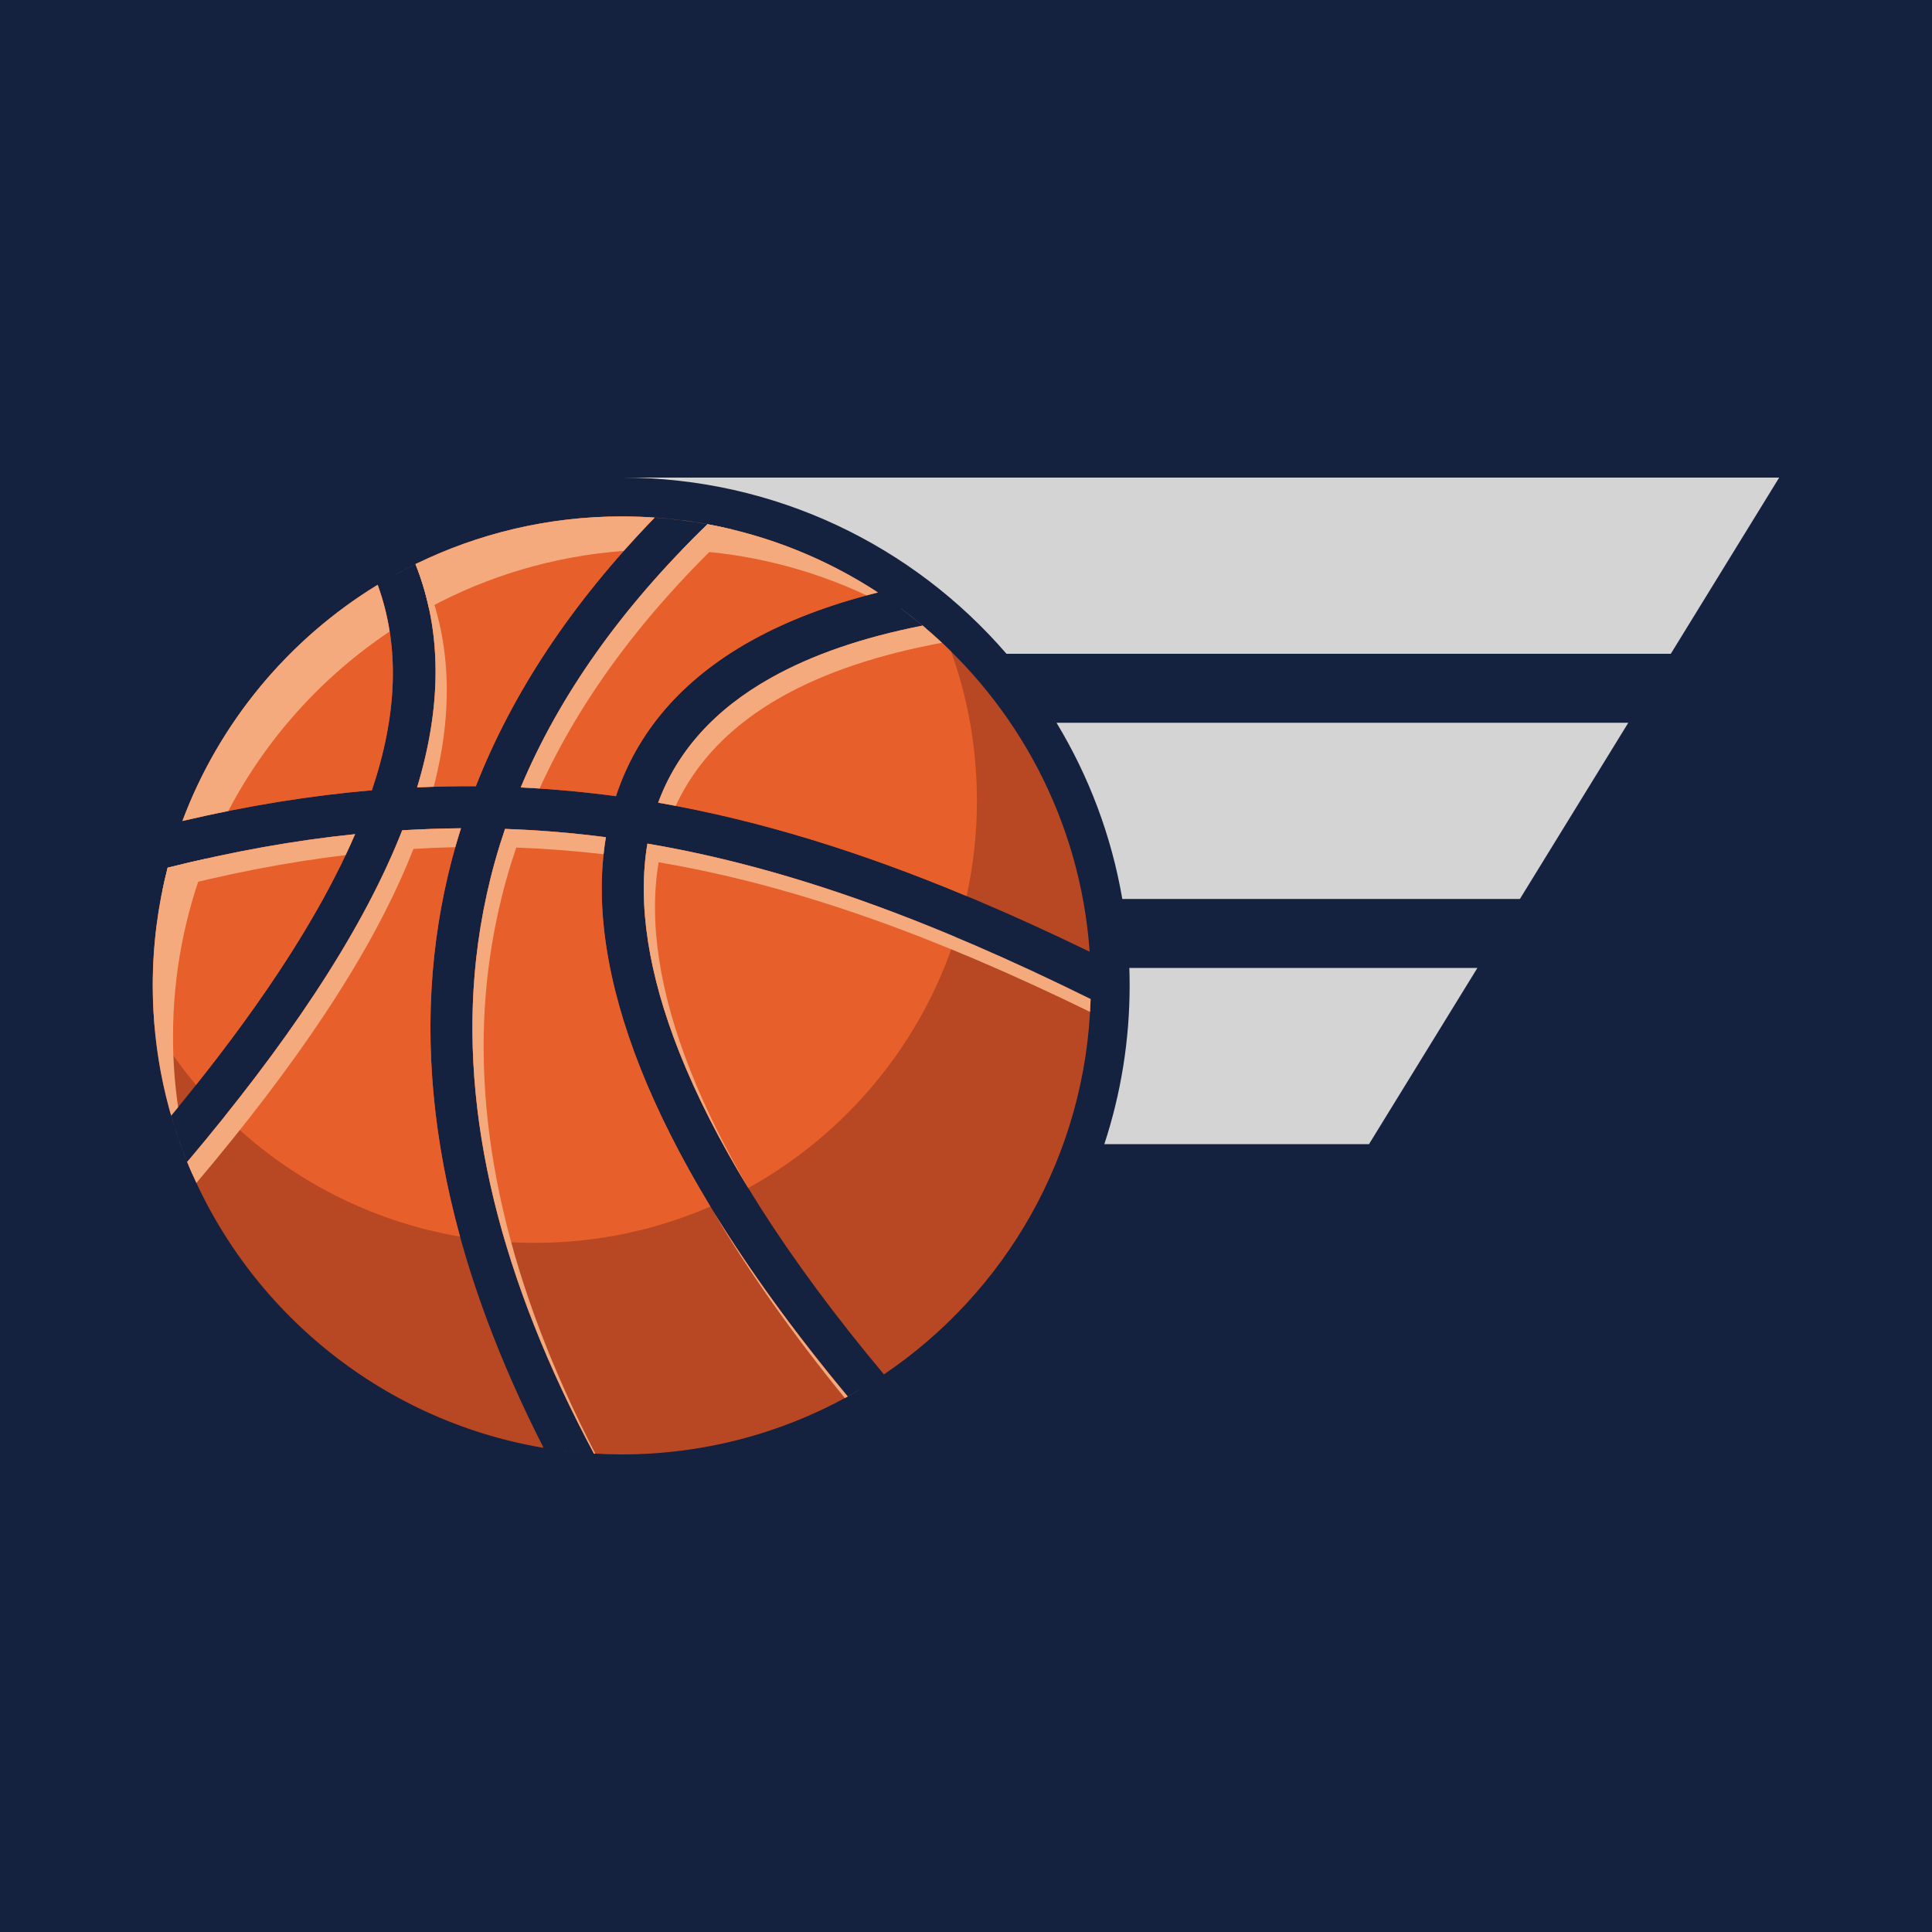 <?xml version="1.0" encoding="UTF-8"?>
<svg id="Camada_1" xmlns="http://www.w3.org/2000/svg" version="1.1" viewBox="0 0 200 200">
  <!-- Generator: Adobe Illustrator 29.5.1, SVG Export Plug-In . SVG Version: 2.1.0 Build 141)  -->
  <defs>
    <style>
      .st0 {
        fill: #b84823;
      }

      .st0, .st1, .st2, .st3 {
        fill-rule: evenodd;
      }

      .st1 {
        fill: #f5aa7e;
      }

      .st2 {
        fill: #d4d4d4;
      }

      .st3 {
        fill: #e75f2a;
      }

      .st4 {
        fill: #14213f;
      }
    </style>
  </defs>
  <rect class="st4" x="0" width="200" height="200"/>
  <g>
    <path class="st2" d="M116.91,100.2h36.03l-11.22,18.24h-27.4c1.7-5.17,2.62-10.69,2.62-16.43,0-.6-.01-1.21-.03-1.81h0ZM64.37,49.44h119.81l-11.22,18.24h-68.77c-9.64-11.17-23.9-18.24-39.81-18.24h0ZM109.37,74.82h59.19l-11.22,18.24h-41.16c-1.13-6.58-3.48-12.74-6.81-18.24h0ZM109.37,74.82"/>
    <path class="st0" d="M64.37,53.46c1.37,0,2.73.06,4.07.17-.22-.02-.44-.04-.66-.05-8.62,8.88-14.74,18.16-18.52,27.81-2.01-.01-4.04.03-6.08.12,2.51-8.3,2.64-16.03-.16-23.11h0c6.45-3.16,13.7-4.94,21.37-4.94h0ZM69.01,53.68c.21.02.43.04.64.07-.21-.02-.43-.05-.64-.07h0ZM70.24,53.81c.21.02.41.05.61.08-.2-.03-.41-.05-.61-.08h0ZM71.49,53.98c.18.03.37.06.55.09-.18-.03-.37-.06-.55-.09h0ZM72.7,54.17c.18.03.36.06.54.1-.18-.03-.36-.06-.54-.1h0ZM73.24,54.27c6.41,1.18,12.39,3.63,17.65,7.07h0c-5.09,1.26-9.47,2.95-13.16,5.01-7.2,4.03-11.79,9.48-13.96,16.07-3.27-.44-6.55-.74-9.85-.9,3.97-9.45,10.35-18.54,19.34-27.25h0ZM91.16,61.52c.23.15.46.31.69.47-.23-.16-.46-.31-.69-.47h0ZM92.15,62.19c.22.15.43.3.64.46-.21-.15-.43-.31-.64-.46h0ZM93.12,62.88c.2.15.4.3.61.45-.2-.15-.4-.3-.61-.45h0ZM94.05,63.58c.2.15.39.3.59.46-.19-.16-.39-.31-.59-.46h0ZM94.98,64.32c.18.15.36.29.54.44-.18-.15-.36-.3-.54-.44h0ZM95.52,64.77c9.8,8.21,16.32,20.21,17.28,33.75-15.75-7.64-30.14-12.9-44.66-15.43,1.93-5.24,5.78-9.63,11.71-12.94,4.18-2.34,9.39-4.16,15.67-5.39h0ZM112.85,99.31c0,.12.01.25.02.37,0-.12-.01-.25-.02-.37h0ZM112.9,103.41c-.46,16.18-8.84,30.39-21.4,38.87h.01c-9.99-11.92-17.17-23.2-21.18-33.33-3.2-8.07-4.36-15.37-3.31-21.62,14.82,2.52,29.56,8.03,45.88,16.09h0ZM89.66,143.46c-.08.05-.16.1-.25.15.08-.05.16-.1.25-.15h0ZM88.74,144.01c-.14.08-.28.16-.43.24.14-.08.28-.16.43-.24h0ZM87.77,144.56c-6.94,3.82-14.91,6-23.4,6-.98,0-1.95-.03-2.91-.09h.02c-9.6-17.95-13.94-35.03-12.2-51.12.5-4.59,1.49-9.11,3-13.55,3.51.12,6.98.41,10.44.86-1.17,7.04.09,15.09,3.56,23.87,4.13,10.42,11.41,21.92,21.48,34.02h0ZM61.05,150.45c-.29-.02-.58-.04-.86-.07.29.02.57.05.86.07h0ZM59.84,150.35c-.3-.03-.59-.06-.89-.09.29.03.59.06.89.09h0ZM58.65,150.22c-.32-.04-.64-.08-.96-.12.32.04.64.08.96.12h0ZM57.47,150.07c-.33-.05-.66-.1-.99-.15.33.05.66.1.99.15h0ZM56.26,149.88c-17.1-2.88-31.17-14.7-37.23-30.49.11.3.23.59.35.89,10.05-11.92,17.73-23.17,21.97-33.61.1-.24.19-.48.29-.72,2.04-.12,4.07-.19,6.08-.21-1.37,4.31-2.28,8.7-2.76,13.15-1.75,16.19,2.26,33.22,11.31,50.99h0ZM18.92,119.12c-.09-.25-.19-.5-.28-.75.09.25.18.5.28.75h0ZM18.48,117.89c-.07-.2-.13-.39-.2-.59.07.2.13.39.2.59h0ZM18.08,116.69c-.05-.15-.1-.31-.15-.47.05.16.1.31.15.47h0ZM17.72,115.49c-1.24-4.28-1.9-8.8-1.9-13.48,0-4.21.54-8.29,1.54-12.18,6.73-1.69,13.16-2.84,19.4-3.48-3.91,9.05-10.51,18.81-19.04,29.14h0ZM17.96,87.71c.03-.1.06-.2.09-.3-.03.1-.06.2-.09.3h0ZM18.3,86.66c.05-.16.11-.32.16-.48-.06.16-.11.32-.16.48h0ZM18.66,85.61c.07-.2.15-.41.22-.61-.08.2-.15.4-.22.61h0ZM18.89,84.99c3.83-10.23,11.01-18.83,20.21-24.45,2.36,6.47,1.98,13.59-.6,21.27-6.32.54-12.83,1.59-19.62,3.17h0ZM40.09,59.96c.09-.05.17-.1.26-.15-.09.05-.17.1-.26.15h0ZM41.05,59.42c.14-.07.27-.15.41-.22-.14.07-.27.15-.41.22h0ZM42,58.91c.19-.1.39-.2.58-.3-.19.1-.39.2-.58.3h0ZM42,58.91"/>
    <path class="st3" d="M64.37,53.46c10.04,0,19.37,3.05,27.11,8.27-.2-.13-.4-.27-.6-.4-5.09,1.27-9.47,2.96-13.16,5.02-7.2,4.03-11.79,9.48-13.96,16.07-3.27-.44-6.55-.74-9.85-.9,3.97-9.45,10.35-18.54,19.34-27.25-1.79-.33-3.61-.56-5.47-.69-8.62,8.88-14.74,18.16-18.52,27.81-2.01-.01-4.04.03-6.08.12,2.51-8.3,2.64-16.03-.16-23.11,6.44-3.16,13.69-4.94,21.36-4.94h0ZM91.63,61.83c.1.07.21.14.31.21-.1-.07-.21-.14-.31-.21h0ZM95.52,64.77c1.02.85,2,1.74,2.94,2.68,1.73,4.82,2.67,10.02,2.67,15.44,0,3.39-.37,6.69-1.07,9.87-10.95-4.57-21.4-7.83-31.92-9.66,1.93-5.24,5.78-9.63,11.71-12.94,4.18-2.34,9.39-4.16,15.67-5.39h0ZM98.91,96.99c-3.6,11.14-11.36,20.41-21.45,25.99-2.97-4.87-5.36-9.56-7.13-14.03-3.2-8.07-4.36-15.37-3.31-21.62,10.48,1.78,20.91,5.06,31.89,9.67h0ZM73.54,124.9c-5.57,2.42-11.72,3.76-18.18,3.76-1.03,0-2.05-.03-3.06-.1-2.97-10.06-4.03-19.8-3.02-29.2.5-4.59,1.49-9.11,3-13.55,3.51.12,6.98.41,10.44.86-1.17,7.04.09,15.09,3.56,23.87,1.82,4.59,4.25,9.39,7.26,14.36h0ZM47.61,128.01c-9.4-1.6-17.82-6.07-24.33-12.47,8.14-10.17,14.4-19.83,18.07-28.87.1-.24.19-.48.29-.72,2.04-.12,4.07-.19,6.08-.21-1.37,4.31-2.28,8.7-2.76,13.15-1.02,9.43-.08,19.14,2.66,29.11h0ZM20.29,112.31c-1.58-1.88-3.02-3.9-4.28-6.02-.12-1.41-.19-2.84-.19-4.28,0-4.21.54-8.29,1.54-12.18,6.73-1.69,13.16-2.84,19.4-3.48-3.5,8.12-9.18,16.81-16.46,25.96h0ZM17.96,87.71c.03-.1.06-.2.09-.3-.03.1-.06.2-.09.3h0ZM18.3,86.66c.05-.16.11-.32.16-.48-.06.16-.11.32-.16.48h0ZM18.66,85.61c.07-.2.15-.41.22-.61-.08.2-.15.4-.22.61h0ZM18.89,84.99c3.83-10.23,11.01-18.83,20.21-24.45,2.36,6.47,1.98,13.59-.6,21.27-6.32.54-12.83,1.59-19.62,3.17h0ZM40.09,59.96c.08-.05.16-.09.24-.14l-.24.14ZM41.05,59.42c.13-.07.27-.15.41-.22-.14.07-.27.15-.41.22h0ZM42,58.91c.19-.1.38-.19.57-.29-.19.1-.38.19-.57.29h0ZM42,58.91"/>
    <path class="st1" d="M87.46,144.73c-5.42-6.65-9.98-13.12-13.61-19.31,3.77,6.15,8.43,12.56,13.91,19.15.5-.28,1-.56,1.49-.86-.59.35-1.19.69-1.79,1.02h0ZM62.48,88.43c-2.99-.35-6-.58-9.04-.69-1.51,4.44-2.5,8.96-3,13.55-1.68,15.51,2.3,31.95,11.19,49.2-1.2-.07-2.39-.18-3.56-.33,1.13.15,2.27.25,3.41.32-9.6-17.95-13.94-35.03-12.2-51.12.5-4.59,1.49-9.11,3-13.55,3.51.12,6.98.41,10.44.86-.1.58-.18,1.17-.24,1.76h0ZM58.03,150.15c-.11-.01-.22-.03-.32-.04.11.01.22.03.32.04h0ZM47.13,87.7c-1.44.03-2.88.09-4.33.18-.09.24-.19.48-.29.72-4.26,10.51-12.03,21.85-22.18,33.86-.47-1.02-.91-2.06-1.32-3.11.12.31.24.62.37.93,10.05-11.92,17.73-23.17,21.97-33.61.1-.24.19-.48.29-.72,2.04-.12,4.07-.19,6.08-.21-.21.65-.4,1.3-.59,1.96h0ZM35.78,88.52c-6.09.73-12.38,1.95-18.97,3.68.16-.8.35-1.59.55-2.37,6.73-1.69,13.16-2.84,19.4-3.48-.31.72-.64,1.44-.98,2.17h0ZM40.67,59.63c.85-.48,1.72-.93,2.6-1.36,3.44,7.07,3.79,14.83,1.63,23.17-.57.02-1.14.04-1.72.07,2.51-8.3,2.64-16.03-.16-23.11-.8.39-1.58.8-2.35,1.23h0ZM70.58,53.85h0c1.79.23,3.54.55,5.26.97-9.15,8.57-15.75,17.51-19.98,26.8-.65-.04-1.3-.08-1.96-.11,3.97-9.45,10.35-18.54,19.34-27.25-.88-.16-1.77-.3-2.66-.42h0ZM93.24,62.98h0c1.49,1.11,2.92,2.3,4.27,3.56-6.66,1.23-12.14,3.1-16.51,5.54-5.31,2.97-8.96,6.81-11.05,11.34-.61-.12-1.21-.23-1.82-.33,1.93-5.24,5.78-9.63,11.71-12.94,4.18-2.34,9.39-4.16,15.67-5.39-.74-.62-1.5-1.22-2.27-1.79h0ZM112.92,102.32c0,.81-.03,1.62-.08,2.43-15.83-7.73-30.21-13.03-44.66-15.49-1.05,6.25.11,13.55,3.31,21.62,1.56,3.94,3.6,8.05,6.1,12.31-3.03-4.95-5.46-9.71-7.26-14.24-3.2-8.07-4.36-15.37-3.31-21.62,14.82,2.52,29.56,8.03,45.88,16.09,0-.36.02-.73.02-1.09h0ZM112.92,102.32"/>
    <path class="st1" d="M64.37,53.46c9.85,0,19.01,2.93,26.66,7.97l-.15-.1c-.4.1-.79.2-1.17.3-5.85-2.74-12.31-4.4-19.13-4.69.86-.9,1.75-1.79,2.66-2.67-1.79-.33-3.61-.56-5.47-.69-1.11,1.14-2.18,2.3-3.21,3.45-7.26.54-14.09,2.61-20.17,5.9-.33-1.54-.79-3.05-1.38-4.53h0c6.45-3.16,13.7-4.94,21.37-4.94h0ZM91.11,61.48c.1.07.2.13.3.2-.1-.07-.2-.13-.3-.2h0ZM95.52,64.77c.13.11.25.21.38.32-.16-.1-.31-.2-.47-.3l.09-.02ZM40.34,65.37c-7.01,4.69-12.78,11.08-16.71,18.59-1.57.31-3.15.66-4.75,1.03,3.83-10.23,11.01-18.83,20.21-24.45.57,1.57.98,3.18,1.24,4.82h0ZM21.39,88.88c-2.25,5.71-3.48,11.93-3.48,18.44,0,2.48.18,4.92.53,7.3-.24.29-.48.58-.72.87.47,1.64,1.03,3.23,1.66,4.79l.16-.19c.15.57.31,1.13.47,1.68-2.69-6.04-4.2-12.73-4.2-19.77,0-4.21.54-8.29,1.54-12.18,1.35-.34,2.7-.66,4.03-.95h0ZM17.96,87.71c.03-.1.06-.2.09-.3-.03.1-.06.2-.09.3h0ZM18.3,86.66c.05-.16.11-.32.16-.48-.06.16-.11.32-.16.48h0ZM18.66,85.61c.07-.2.15-.41.22-.61-.08.2-.15.4-.22.61h0ZM40.09,59.96c.08-.05.16-.09.24-.14l-.24.14ZM41.05,59.42c.14-.07.27-.15.41-.22-.14.07-.27.15-.41.22h0ZM42,58.91c.19-.1.39-.2.58-.3-.19.1-.39.2-.58.3h0ZM42,58.91"/>
  </g>
</svg>